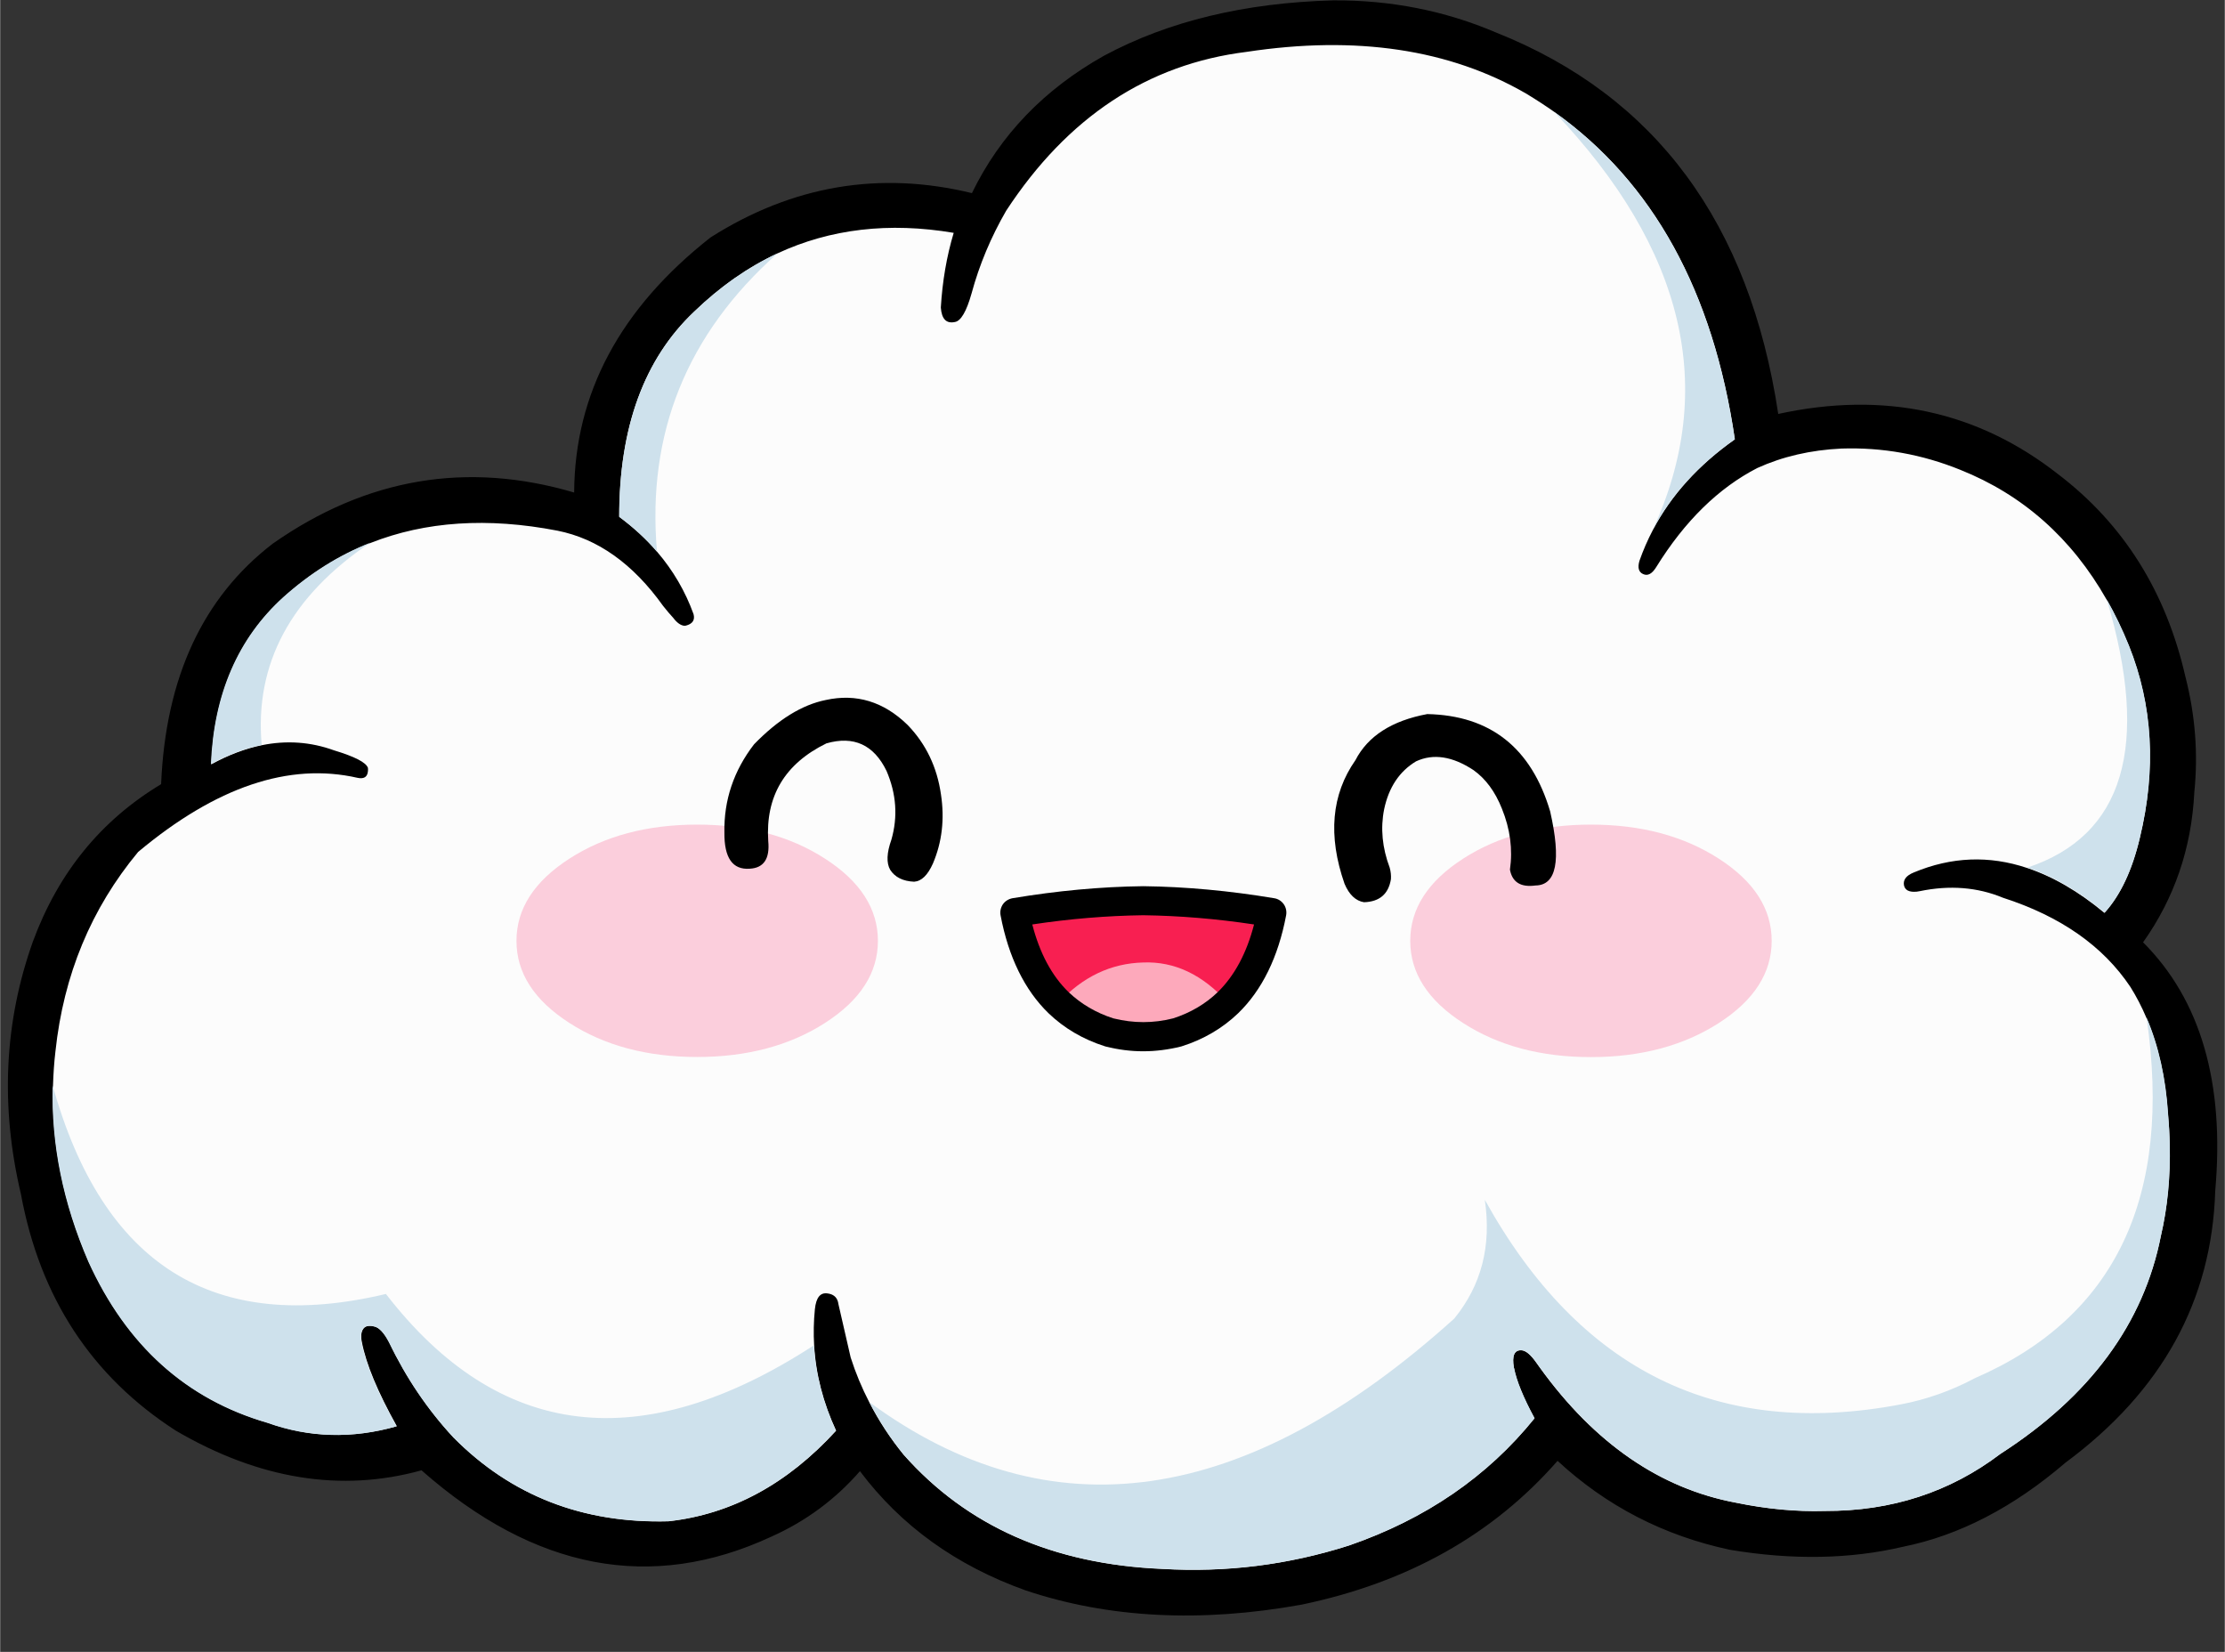 <?xml version="1.0" encoding="UTF-8"?>
<!DOCTYPE svg PUBLIC '-//W3C//DTD SVG 1.0//EN'
          'http://www.w3.org/TR/2001/REC-SVG-20010904/DTD/svg10.dtd'>
<svg height="1360" preserveAspectRatio="xMidYMid meet" version="1.0" viewBox="134.2 84.8 1831.7 1360.0" width="1832" xmlns="http://www.w3.org/2000/svg" xmlns:xlink="http://www.w3.org/1999/xlink" zoomAndPan="magnify"
><rect x="134.2" y="84.8" width="1831.7" height="1360.0" fill="#333333" stroke="none"/><g
  ><g id="change1_1"
    ><path d="M922,340l-0.8,4.4c-7,1.5-3.2-6.7-3.8-16.1c1.2-21.7,4.9-46.6,10.7-65.9c-53.2-8.9-126.6-8-170,12.3 c-74.6,66.4-152.2,141.5-125.6,238.5c13.2,15.3,60.1,54.7,66.9,73.5c1.3,4.9,5,7.2-0.5,8.7c-0.4,0.1-2.1,0.5-2.6,0.5 c-3-0.2-3.6-2.6-6.6-6.6c-2.6-2.8-4.6-7.9-7.7-11.7c-24.8-34.6-54.1-61.3-87.3-67.9c-57.4-11.1-139.2-6.6-184.3,11.2 C344.7,564.9,286.9,657.1,292.9,724c20.3-4.1,88.6-23.2,107.7-16.3c17.2,5.2,25.6,1.8,27.1,6.3c0.1,1,1.3,6.4,1.2,7.2 c-0.4,4.8-5.6-1.6-10.9-2.8c-56.4-12.9-115.2,1.1-179.2,54.6c-38.7,46.6-69.9,114.8-76.6,177.7c-1.1,9.4-3.8,80-4.1,89.4 c37.3,188.9,184.6,255.4,326.3,221.6c93,120.3,216.5,118,347.7,11.6c-0.6-9.9-19.5-95.5-18.6-105.5c1-9.7-3.9-14.1,2.2-13.1 c4.3,0.6,3.4-3.7,4.6-0.2c0.2,0.7,0.7,2.6,0.9,3.3c0,0,1.1,4.6,1.1,4.7l9,44.4c0.1,0.6,1,0.8,1.2,0.2c0.8-2,1.6,6.2,1.6,6.3 c4.2,12.8,25.5,77,31.5,88.8c148.8,109.4,357.1,142.6,529.3-12.6c22.5-27.3,11-36.6,5.4-74.4c78,140.9,169.3,147.3,319.6,118.7 c21.2-4,58.8-42.7,78.3-53c115.7-50.2,148.2-188.5,126.8-336.1c-3.8-9-15.7-46-20.7-54c-22.5-33.7-65.9-52.3-113.4-67.6 c-21-8.7-38.5-15.3-63.2-10.2c-0.8,0.2-14.4-1.1-16.5,3.4c-6.3,0.6-3.6,0.8-4.4-3.4c-0.8-4.4,4.1-3.8,10.2-6.3 c30.9-12.9,120.4,29,151.8,39.4c79.6-26.5,61.7-149.2,25.8-270c-28.8-50.7-87.6-99.1-139.1-119.7c-31.6-12.8-67.6-19.1-101.2-18 c-25.6,1.3-49.4,12-70,21.4c-31.9,16.4-64,47.7-87.6,85.6c-3.5,5.7-2.5,7.6-6.3,5.8c-3.6-1.6,2.6-6.4,4.2-12 c3.1-8.8,63.7-66.7,68-74.9c53.4-116.4-25.6-186.4-133.1-299.5c-7.4-5.2-20.9-14.8-28.8-19.5c-63.3-36.7-150.6-50.9-240.9-37.2 c-81.5,10-158.8,61.4-209.3,138.6c-12.6,21.9-14.9,51.7-21.3,75.2C924.9,336.5,926.9,339.3,922,340z" fill="#fcfcfc"
    /></g
    ><g id="change2_1"
    ><path d="M1231.7,85.1c-72.7,2-135.6,17.1-188.5,45.5c-49.4,27.7-85.7,65.4-108.9,113.2c-76-18.5-147.7-6.3-215.1,36.4 c-74.5,58.5-112,128.5-112.4,210.1c-88.2-26-171-12-248.2,42.1c-57.6,44.3-88.2,110.3-91.9,198c-49.4,29.7-84.6,72.8-105.5,129.4 c-23.7,66.4-27,135.8-9.9,208.2c15.7,85.1,58.2,150,127.6,194.7c68.7,40.1,136.1,50.9,202.2,32.6c93.3,82.2,189.4,100.4,288.1,54.6 c28.4-12.7,52.7-30.7,72.9-53.9c33.8,45,79.2,77.7,136.5,98.2c68.2,22.8,143.9,26.7,227.1,11.7c87.4-18.2,157.6-57.6,210.8-118.4 c40.2,37.2,87.5,61.6,141.8,73.2c51.3,8.6,99,7.8,142.8-2.5c46.1-9.3,90.7-32.4,133.6-69.2c79.4-58.8,120.5-133.3,123.3-223.6 c7.9-89-11.9-157.3-59.4-204.8c25.8-36.3,39.9-77.5,42.2-123.6c3.2-31.6,0.8-63.2-7.3-94.9c-16-70.1-50.9-125.7-104.6-166.7 c-66.5-52.2-143.4-68.8-230.7-49.8c-23.6-157.1-101.1-261.8-232.3-314C1324,93.7,1279.3,84.8,1231.7,85.1L1231.7,85.1z M705.7,341.3c21.3-20.5,44.1-36.5,68.5-47.9c43.5-20.2,91.8-25.9,145.1-16.9c-5.8,19.3-9.3,39.8-10.6,61.5 c0.7,9.5,4.5,13.4,11.6,11.9h0c4.9-0.8,9.5-8.6,13.7-23.5c6.4-23.6,15.9-46.3,28.5-68.1c50.5-77.1,116.5-120.7,198-130.8 c90.3-13.7,167.1-2.2,230.4,34.5c7.9,4.8,15.6,9.8,23,15c81.3,57.9,130.8,147.7,148.6,269.5c-30,21.2-52.5,46-67.5,74.6 c-4.3,8.2-8,16.7-11.1,25.5c-1.6,5.6-0.6,9.2,3,10.8c3.8,1.8,7.4-0.1,10.9-5.8c23.5-37.9,51.3-65.1,83.2-81.5 c20.7-9.4,43.8-14.8,69.3-16c33.6-1.1,66.2,4.7,97.8,17.5c51.5,20.6,91.7,56.2,120.5,106.9c6.7,11.8,12.9,24.5,18.3,38 c19.6,48.9,22.6,101.6,9,158.1c-6.3,26.7-16,47.3-29.1,61.8c-21.3-17.7-42.6-30-63.7-37c-31.3-10.5-62.4-9.2-93.3,3.7 c-6.2,2.5-8.8,6-8.1,10.4c0.8,4.2,4.3,6,10.6,5.4c0.8-0.1,1.6-0.2,2.4-0.4c24.7-5.1,47.5-3.3,68.5,5.4 c47.5,15.3,82.5,39.8,105,73.5c5,8,9.4,16.5,13.2,25.5c9.9,23.2,15.8,49.6,17.7,79.2c0.8,8.5,1.3,16.9,1.4,25.1 c0.6,26.6-1.8,51.7-7.3,75.2c-14.2,72.1-58.3,131.9-132.1,179.4c-41.5,31.5-89.7,47.2-144.5,47c-23.6,0.7-48-1.6-73.2-6.8 c-62.4-11.7-116.3-48.7-161.4-111.1c-1-1.4-2-2.8-3-4.2c-4.7-6.7-8.8-10.1-12.4-10.2c-5.8-0.2-7.8,4.6-6.1,14.4 c0.1,0.2,0.1,0.4,0.2,0.6c2,10.2,7.5,23.9,16.8,41c-38.7,48-89.6,82.9-152.7,104.7c-50.1,16-101.3,22.4-153.8,19.3 c-89.9-3.8-160.9-35.2-213-94.1c-11-13.5-20.4-27.9-28.2-43.1c-6.1-11.8-11.2-24-15.3-36.8c0-0.1-0.1-0.3-0.1-0.4l-10.1-44 c0,0,0-0.1,0-0.1c-0.1-0.8-0.3-1.5-0.5-2.1c-1.2-3.5-3.9-5.6-8.2-6.2c-6.1-1-9.6,3.3-10.6,13c-1,10-1.2,20-0.6,29.8 c1.4,23.9,7.5,47.3,18.1,70.2c-40.2,44-86.2,68.8-138,74.6c-70.6,1.9-129.6-21.1-176.9-68.9c0-0.1-0.1-0.1-0.2-0.2 c-21.2-22.8-38.8-48.9-52.9-78.2c-4.2-7.9-8.3-12.3-12.3-13.1c-6.4-1.6-9.9,0.6-10.7,6.7c-0.1,1.7,0,3.7,0.5,6.1 c3.5,18.1,13.1,41.2,28.8,69.3c-36.4,10.4-71.9,9.5-106.4-2.9c-66.8-19.4-115.9-63.6-147.3-132.6c-20.9-48.4-30.7-96.7-29.4-145.1 c0.3-9.3,0.9-18.7,2-28c6.7-62.9,29.4-117.6,68.1-164.2c64.1-53.6,124.3-73.9,180.7-61c5.2,1.1,8.1-0.7,8.5-5.5 c0.1-0.8,0.1-1.7,0-2.7c-1.5-4.5-10.9-9.3-28.1-14.5c-19.1-6.9-38.8-8.3-59.1-4.2c-13.7,2.8-27.6,8-41.8,15.8 c2.4-57.8,22.3-103.7,59.6-137.5c21.9-19.7,45.7-34.6,71.6-44.8c45.1-17.8,96.4-21.2,153.8-10.1c33.2,6.6,62.2,27.2,87,61.9 c3,3.8,5.8,7.1,8.4,9.9c3.1,4.1,6.1,6.2,9.1,6.5c0.4,0,0.8,0,1.2-0.1c5.6-1.4,7.7-4.6,6.4-9.5c-6.8-18.8-16.8-35.9-29.9-51.2 c-8.9-10.4-19.3-20-31.2-28.8C643.8,436.5,664.5,380.2,705.7,341.3z"
    /></g
    ><g id="change3_1"
    ><path d="M1920.6,1026.9c-0.2-8.2-0.7-16.6-1.4-25.1c-1.9-29.6-7.8-56.1-17.7-79.2c21.4,147.7-25.7,246.6-141.3,296.8 c-19.5,10.4-39.9,17.6-61,21.6c-150.3,28.6-264.5-27.5-342.6-168.4c5.6,37.9-2.8,70.4-25.2,97.8 c-172.2,155.3-332.6,178.2-481.5,68.8c7.8,15.2,17.2,29.5,28.2,43.1c52.1,58.9,123.1,90.3,213,94.1c52.5,3.1,103.8-3.3,153.8-19.3 c63-21.8,113.9-56.6,152.7-104.7c-9.2-17.1-14.8-30.8-16.8-41c0-0.2-0.1-0.4-0.2-0.6c-1.7-9.8,0.3-14.6,6.1-14.4 c3.6,0.1,7.8,3.6,12.4,10.2c1,1.4,2,2.8,3,4.2c45.2,62.4,99,99.5,161.4,111.1c25.2,5.2,49.6,7.5,73.2,6.8 c54.8,0.2,102.9-15.5,144.5-47c73.8-47.5,117.9-107.3,132.1-179.4C1918.8,1078.6,1921.2,1053.5,1920.6,1026.9L1920.6,1026.9z M431.3,1183.5c0.8-6.1,4.3-8.3,10.7-6.7c4.1,0.8,8.2,5.1,12.3,13.1c14.1,29.3,31.7,55.3,52.9,78.2c0.1,0.1,0.2,0.1,0.2,0.2 c47.4,47.8,106.4,70.8,176.9,68.9c51.8-5.7,97.8-30.6,138-74.6c-10.6-23-16.7-46.4-18.1-70.2c-141.9,92.1-259.4,78-352.4-42.3 c-141.7,33.7-233.1-23.5-274.4-171.6c-1.3,48.4,8.5,96.7,29.4,145.1c31.4,69,80.5,113.2,147.3,132.6c34.5,12.3,69.9,13.3,106.4,2.9 c-15.7-28.1-25.3-51.2-28.8-69.3C431.3,1187.3,431.1,1185.2,431.3,1183.5L431.3,1183.5z M1896,774.4c13.6-56.5,10.6-109.2-9-158.1 c-5.5-13.5-11.6-26.2-18.3-38c36,120.8,14.1,194.4-65.4,220.8c21.1,7,42.4,19.4,63.7,37C1880,821.8,1889.7,801.2,1896,774.4 L1896,774.4z M1494.9,521.1c15-28.6,37.5-53.5,67.5-74.6c-17.8-121.8-67.3-211.6-148.6-269.5C1521.3,290,1548.4,404.7,1494.9,521.1 L1494.9,521.1z M774.2,293.4c-24.4,11.4-47.2,27.3-68.5,47.9c-41.2,38.9-61.8,95.2-61.9,168.9c11.9,8.8,22.3,18.4,31.2,28.8 C666.5,441.7,699.5,359.9,774.2,293.4L774.2,293.4z M438.9,531.6c-25.9,10.2-49.7,25.2-71.6,44.8c-37.3,33.8-57.2,79.7-59.6,137.5 c14.2-7.7,28.1-13,41.8-15.8C343.6,631.3,373.4,575.7,438.9,531.6z" fill="#cee1ec"
    /></g
    ><g id="change4_1"
    ><path d="M559.3,859.4c0,26.4,14.5,48.9,43.6,67.6c29,18.7,64.1,28,105.2,28c41.1,0,76.2-9.4,105.2-28 c29.1-18.7,43.6-41.2,43.6-67.6c0-26.4-14.5-49-43.6-67.7c-29-18.7-64.1-28-105.2-28c-41.1,0-76.2,9.3-105.2,28 C573.9,810.4,559.3,833,559.3,859.4z" fill="#fbcedc"
    /></g
    ><g id="change4_2"
    ><path d="M1592.8,859.4c0-26.4-14.5-49-43.6-67.7c-29-18.7-64.1-28-105.2-28c-41.1,0-76.2,9.3-105.2,28 c-29.1,18.7-43.6,41.3-43.6,67.7c0,26.4,14.5,49,43.6,67.7c29,18.7,64.1,28,105.2,28c41.1,0,76.2-9.4,105.2-28 C1578.3,908.4,1592.8,885.8,1592.8,859.4z" fill="#fbcedc"
    /></g
    ><g id="change2_2"
    ><path d="M1347.4,718.9c9.9,7.1,17.7,17.6,23.3,31.7c6.8,16.8,9,33.5,6.6,50.2c1.9,10.3,8.9,14.7,21.1,13c17.2-0.2,21.2-20.5,12-61 c-15.5-52.3-49.2-79-101.2-80.1c-29,5.4-48.8,18-59.1,37.9c-19.8,28.3-22.8,62.2-9,101.8c3.8,9,9.2,14.1,16,15.2 c12.8-0.4,20.2-6.7,22.2-19c0.2-3-0.1-6.1-1-9.4c-6.2-16.5-7.7-32.5-4.6-48.1c3.8-18.1,12.6-31.3,26.3-39.5 C1314.2,705,1330,707.4,1347.4,718.9z"
    /></g
    ><g id="change2_3"
    ><path d="M766.6,777.3c-2.4-36.9,13.6-63.7,47.9-80.5c22.5-6.4,39,1.1,49.5,22.7c8.1,18.9,9.4,37.8,4,56.6 c-3.9,10.9-4.2,19.2-1,24.8c3.9,6.1,10.5,9.4,19.7,9.8c6.1-0.4,11.2-5.4,15.5-15c7.5-17.6,9.7-36.6,6.6-56.9 c-3.2-22.4-12.3-41.5-27.5-57.2c-19.7-19.2-42.2-26-67.3-20.5c-19.5,3.9-39.2,16-59.1,36.5c-16.7,21.7-24.9,45.9-24.4,72.6 c-0.2,20.9,6.7,30.8,20.8,29.8C762.9,799.4,768,791.8,766.6,777.3z"
    /></g
    ><g id="change5_1"
    ><path d="M1005.7,910.3c24.5,21.5,51.5,28.4,78.1,27.7c25.7-1,39.4-11.7,61.2-27.7c18-17.5,30-42.2,36.1-74.2 c-36.1-6.1-71.4-9.3-105.8-9.8c-34.4,0.4-69.6,3.7-105.8,9.8C975.7,868.1,987.7,892.8,1005.7,910.3z" fill="#f81f51"
    /></g
    ><g id="change6_1"
    ><path d="M1005.7,910.3c11.5,11.1,25.4,19.2,41.7,24.4c9.6,2.4,18.9,3.6,27.9,3.6c9,0,18.4-1.2,28-3.6 c16.3-5.2,30.2-13.3,41.7-24.4c-20.7-23.1-43.9-34.1-69.7-33.1C1048.8,877.9,1025.6,888.9,1005.7,910.3z" fill="#fda9bb"
    /></g
    ><g id="change2_4"
    ><path d="M1074.9,950.3c-9.8,0-20-1.3-30.4-3.9c-0.2-0.1-0.5-0.1-0.7-0.2c-18-5.7-33.6-14.9-46.4-27.2c0,0,0,0,0,0 c-19.7-19.1-33-46.3-39.5-80.6c-0.6-3.2,0.1-6.4,1.9-9.1c1.8-2.6,4.7-4.4,7.9-5c36.5-6.1,72.7-9.5,107.6-9.9c0.1,0,0.2,0,0.3,0 c34.8,0.4,71,3.8,107.6,9.9c3.2,0.5,6,2.3,7.9,5c1.8,2.6,2.5,5.9,1.9,9.1c-6.5,34.4-19.8,61.5-39.5,80.6c0,0,0,0,0,0 c-12.8,12.3-28.4,21.5-46.4,27.2c-0.2,0.1-0.5,0.1-0.7,0.2c-10.5,2.6-20.9,3.9-30.9,3.9C1075.2,950.3,1075.1,950.3,1074.9,950.3z M1050.7,923.2c8.5,2.1,16.7,3.1,24.6,3.1c0.1,0,0.2,0,0.3,0c7.9,0,16.1-1,24.4-3.1c14.3-4.6,26.6-11.9,36.6-21.5 c13.8-13.4,23.9-32.1,30-55.8c-31-4.7-61.7-7.2-91.3-7.6c-29.6,0.4-60.3,2.9-91.3,7.6c6.1,23.6,16.1,42.4,30,55.8 C1024.1,911.3,1036.4,918.6,1050.7,923.2z"
    /></g
  ></g
></svg
>
